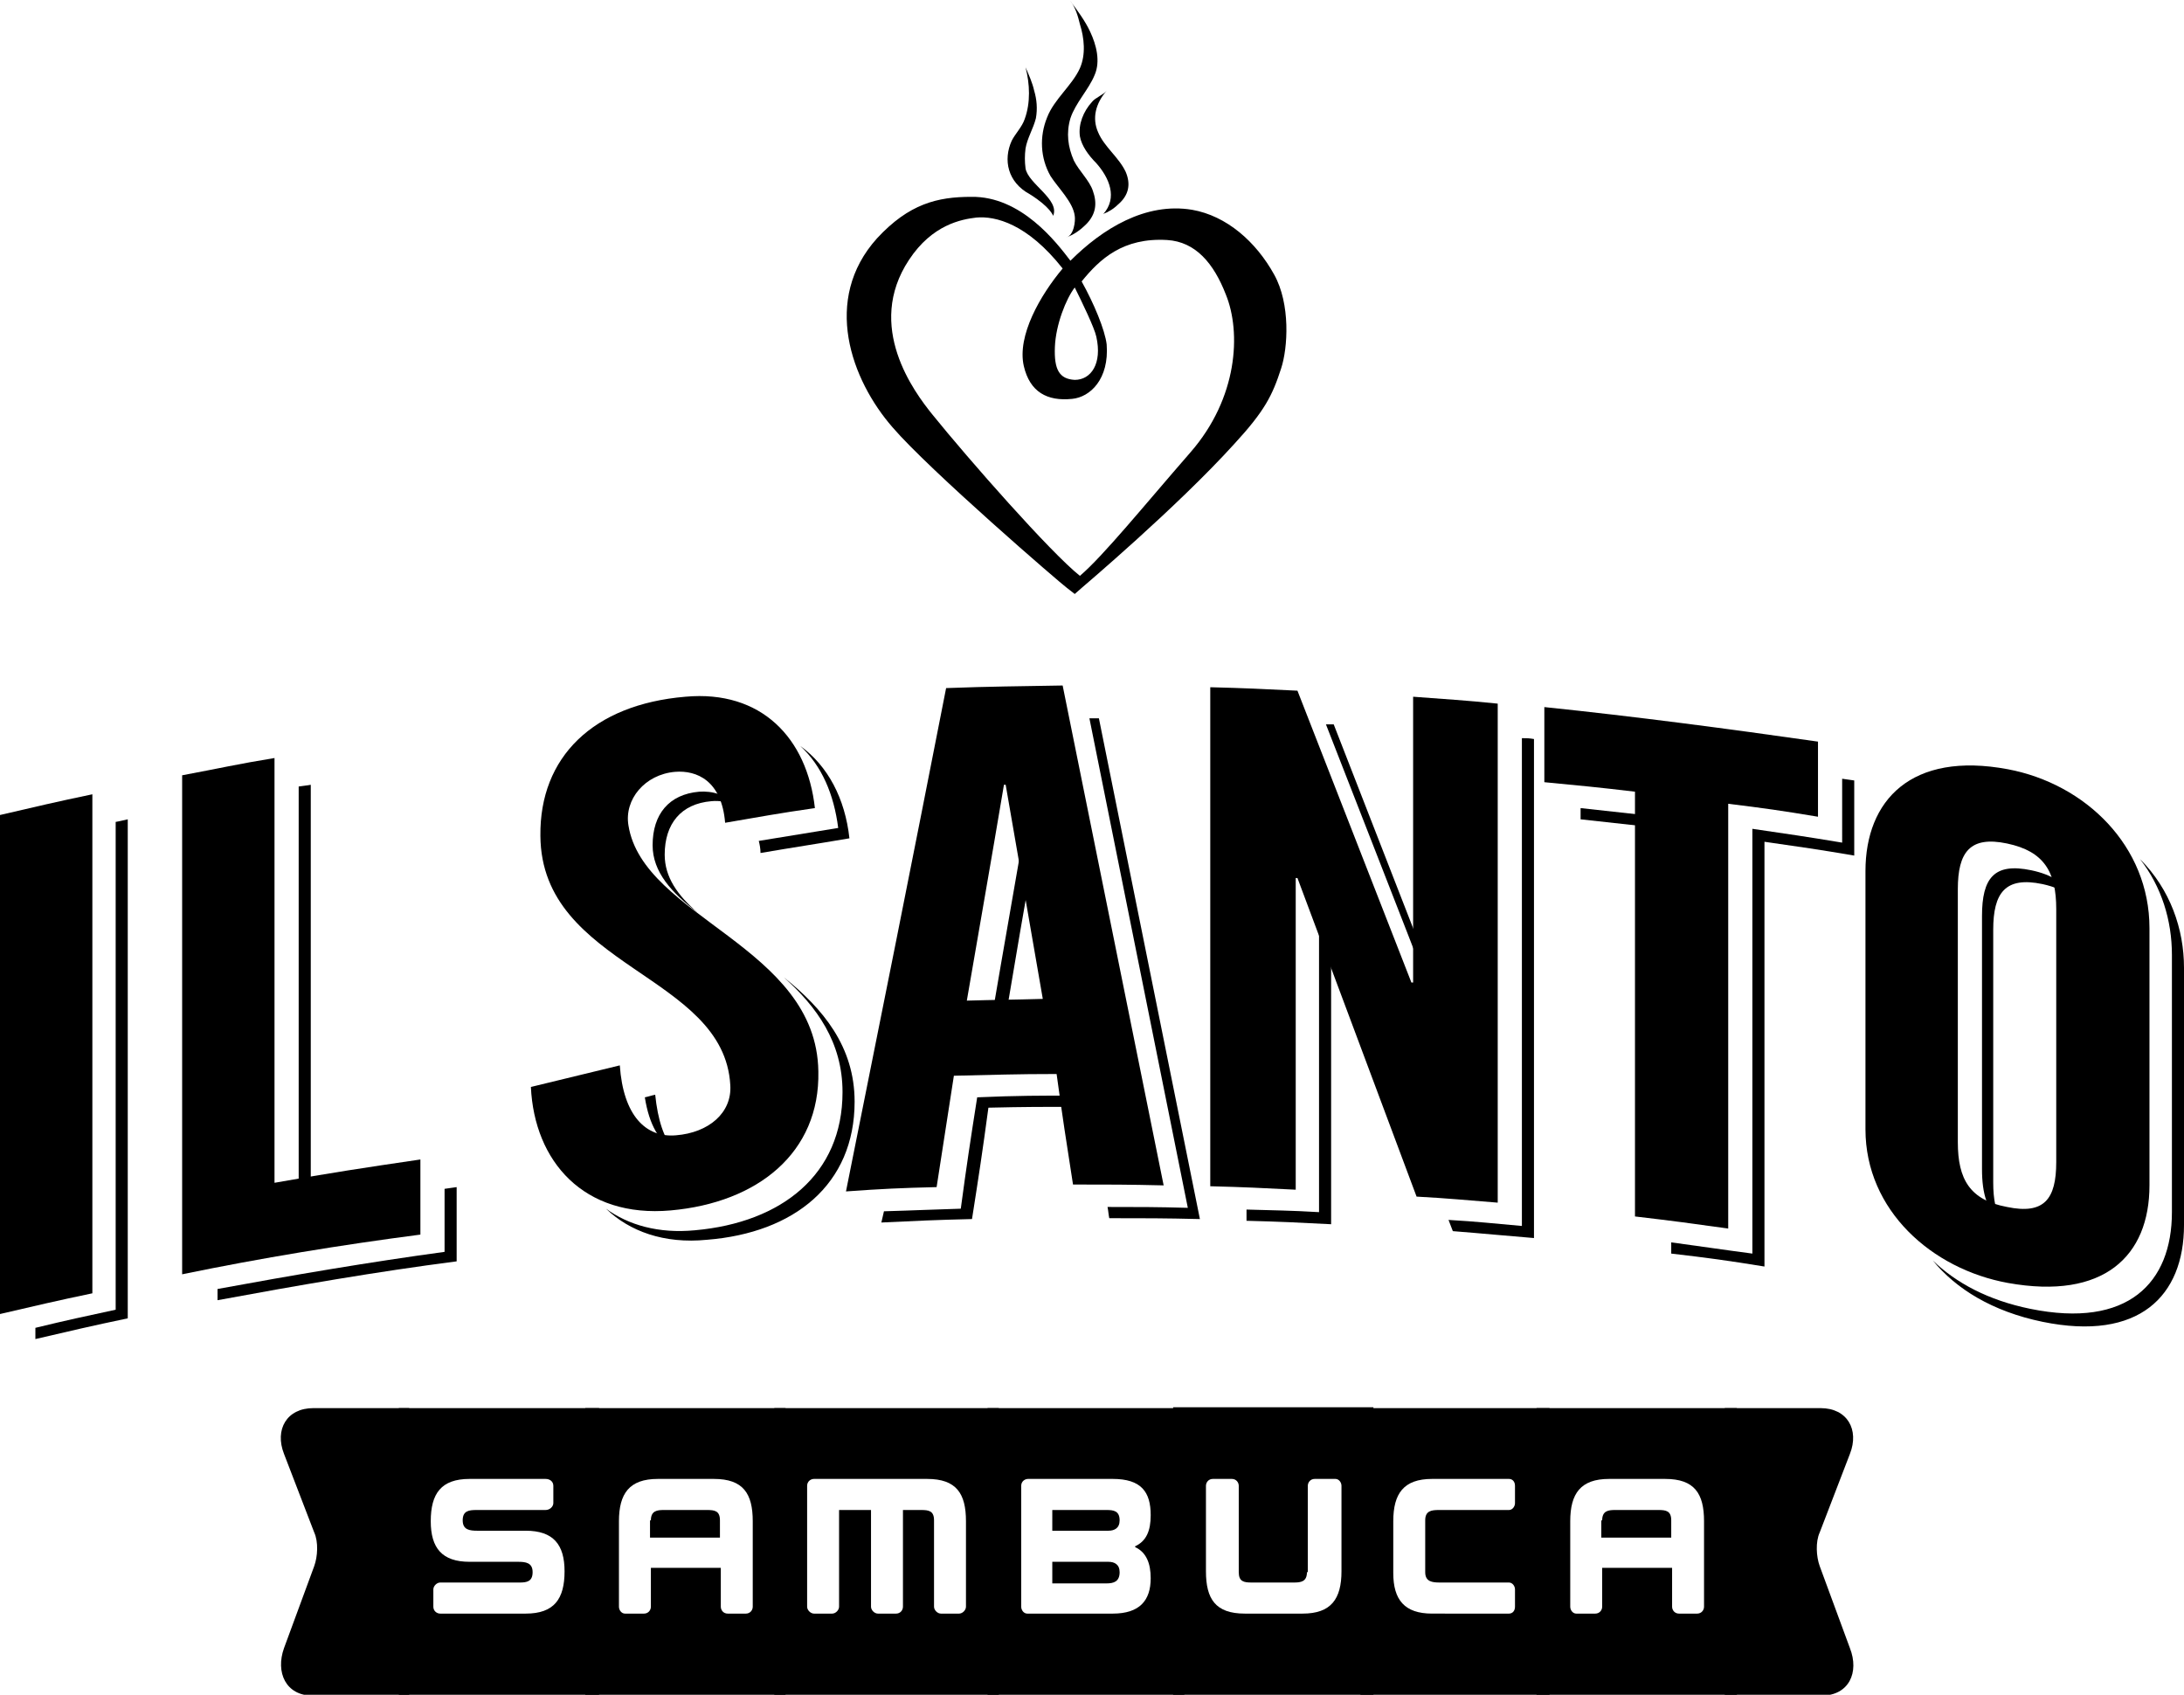 <?xml version="1.0" encoding="utf-8"?>
<!-- Generator: Adobe Illustrator 27.0.1, SVG Export Plug-In . SVG Version: 6.00 Build 0)  -->
<svg version="1.1" id="Ebene_1" xmlns="http://www.w3.org/2000/svg" xmlns:xlink="http://www.w3.org/1999/xlink" x="0px" y="0px"
	 viewBox="0 0 253 196.3" style="enable-background:new 0 0 253 196.3;" xml:space="preserve">
<g>
	<path d="M36.4,181.4c0.4-1.1,0.5-2.8,0-3.9l-3.5-9.1c-1.1-2.8,0.3-5.3,3.4-5.3h11.1v33.3H36.2c-3.1,0-4.3-2.7-3.3-5.5L36.4,181.4
		L36.4,181.4z"/>
	<path d="M46.2,163.1h23.2v33.3H46.2V163.1L46.2,163.1z M60.9,186.9c3.3,0,4.5-1.7,4.5-4.9c0-3.1-1.3-4.7-4.5-4.7h-5.6
		c-0.9,0-1.7-0.1-1.7-1.2c0-1.1,0.7-1.2,1.6-1.2h8c0.5,0,0.9-0.4,0.9-0.8v-2c0-0.5-0.4-0.8-0.9-0.8h-8.8c-3.3,0-4.5,1.7-4.5,4.9
		c0,3.1,1.3,4.7,4.5,4.7h5.6c0.9,0,1.7,0.1,1.7,1.2c0,1.1-0.7,1.2-1.5,1.2H51c-0.4,0-0.8,0.4-0.8,0.8v2c0,0.5,0.4,0.8,0.8,0.8H60.9
		L60.9,186.9z"/>
	<path d="M67.8,163.1h23.2v33.3H67.8V163.1L67.8,163.1z M74.6,186.9c0.5,0,0.8-0.4,0.8-0.8v-4.5h8.1v4.5c0,0.4,0.3,0.8,0.8,0.8h2.1
		c0.5,0,0.8-0.4,0.8-0.8v-9.9c0-3.2-1.1-4.9-4.5-4.9h-6.5c-3.3,0-4.5,1.7-4.5,4.9v9.9c0,0.4,0.3,0.8,0.7,0.8H74.6L74.6,186.9z
		 M75.4,176.1c0-1.1,0.7-1.2,1.5-1.2h5c0.9,0,1.5,0.1,1.5,1.2v2h-8.1V176.1L75.4,176.1z"/>
	<path d="M89.7,163.1h26v33.3h-26V163.1L89.7,163.1z M96.4,186.9c0.4,0,0.8-0.4,0.8-0.8v-11.2h3.7v11.2c0,0.4,0.4,0.8,0.8,0.8h2.1
		c0.5,0,0.8-0.4,0.8-0.8v-11.2h2.1c0.9,0,1.5,0.1,1.5,1.2v10c0,0.4,0.4,0.8,0.8,0.8h2.1c0.4,0,0.8-0.4,0.8-0.8v-9.9
		c0-3.2-1.1-4.9-4.5-4.9H94.3c-0.4,0-0.8,0.3-0.8,0.8v14c0,0.4,0.4,0.8,0.8,0.8H96.4L96.4,186.9z"/>
	<path d="M114.4,163.1h22.8v33.3h-22.8V163.1L114.4,163.1z M128.9,186.9c3.1,0,4.4-1.5,4.4-4.1c0-1.7-0.5-3-1.8-3.6v-0.1
		c1.3-0.6,1.8-1.8,1.8-3.6c0-2.7-1.1-4.2-4.4-4.2h-9.8c-0.4,0-0.8,0.3-0.8,0.8v14c0,0.4,0.3,0.8,0.7,0.8H128.9L128.9,186.9z
		 M121.9,174.9h6.3c0.8,0,1.5,0.1,1.5,1.2c0,0.9-0.6,1.2-1.3,1.2h-6.5V174.9L121.9,174.9z M121.9,180.9h6.5c0.7,0,1.3,0.3,1.3,1.2
		c0,1.1-0.7,1.3-1.5,1.3h-6.3V180.9L121.9,180.9z"/>
	<path d="M135.9,196.3v-33.3h23.2v33.3H135.9L135.9,196.3z M151.4,182.1c0,1.1-0.7,1.2-1.5,1.2h-4.9c-0.9,0-1.5-0.1-1.5-1.2v-10
		c0-0.4-0.3-0.8-0.8-0.8h-2.2c-0.5,0-0.8,0.4-0.8,0.8v9.9c0,3.2,1.1,4.9,4.5,4.9h6.7c3.3,0,4.5-1.7,4.5-4.9v-9.9
		c0-0.4-0.3-0.8-0.7-0.8h-2.4c-0.5,0-0.8,0.4-0.8,0.8V182.1L151.4,182.1z"/>
	<path d="M157.6,163.1h21.9v33.3h-21.9V163.1L157.6,163.1z M174.8,186.9c0.4,0,0.7-0.3,0.7-0.8v-2c0-0.4-0.3-0.8-0.7-0.8h-8
		c-0.9,0-1.7-0.1-1.7-1.2v-6c0-1.1,0.7-1.2,1.6-1.2h8.1c0.4,0,0.7-0.4,0.7-0.8v-2c0-0.5-0.3-0.8-0.7-0.8h-8.9
		c-3.3,0-4.5,1.7-4.5,4.9v6c0,3.1,1.3,4.7,4.5,4.7H174.8L174.8,186.9z"/>
	<path d="M178,163.1h23.2v33.3H178V163.1L178,163.1z M184.8,186.9c0.5,0,0.8-0.4,0.8-0.8v-4.5h8.1v4.5c0,0.4,0.3,0.8,0.8,0.8h2.1
		c0.5,0,0.8-0.4,0.8-0.8v-9.9c0-3.2-1.1-4.9-4.5-4.9h-6.5c-3.3,0-4.5,1.7-4.5,4.9v9.9c0,0.4,0.3,0.8,0.7,0.8H184.8L184.8,186.9z
		 M185.6,176.1c0-1.1,0.7-1.2,1.5-1.2h5c0.9,0,1.5,0.1,1.5,1.2v2h-8.1V176.1L185.6,176.1z"/>
	<path d="M199.8,163.1h11.1c3.1,0,4.5,2.5,3.4,5.3l-3.5,9.1c-0.5,1.1-0.4,2.8,0,3.9l3.5,9.5c1.1,2.8-0.1,5.5-3.3,5.5h-11.2V163.1
		L199.8,163.1z"/>
	<path d="M78.1,133.2c-1.2-1.3-1.9-3.5-2.2-6.4c-0.5,0.1-0.7,0.2-1.2,0.3C75.2,130.3,76.4,132.3,78.1,133.2L78.1,133.2z"/>
	<path d="M77,99c0-3.6,1.9-5.9,5.4-6.2c1-0.1,2,0.1,2.9,0.6c-1.2-1.4-2.8-1.8-4.3-1.7c-3.5,0.3-5.4,2.6-5.4,6.2
		c0,3.1,2.2,5.5,5.2,7.8C78.5,103.7,77,101.6,77,99L77,99z"/>
	<path d="M34.6,139c0.5-0.1,0.8-0.1,1.4-0.2c0-16,0-31.9,0-47.9c-0.5,0.1-0.8,0.1-1.4,0.2C34.6,107,34.6,123,34.6,139L34.6,139z"/>
	<path d="M166.3,116.5c0.1,0,0.1,0,0.2,0c0-0.7,0-1.1,0-1.8c-4-10.3-8-20.5-12-30.8c-0.4,0-0.5,0-0.9,0
		C157.8,94.7,162.1,105.6,166.3,116.5L166.3,116.5z"/>
	<path d="M97.1,95.9c-3.7,0.6-5.5,0.9-9.2,1.5c0.1,0.4,0.2,0.9,0.2,1.4c4.1-0.7,6.2-1,10.3-1.7c-0.5-4.6-2.5-8.4-5.7-10.7
		C95.2,88.7,96.6,92,97.1,95.9L97.1,95.9z"/>
	<path d="M231.9,141.6c-0.7-1.2-1-2.7-1-4.6c0-9.8,0-19.5,0-29.3c0-4.3,1.4-6.2,5.7-5.3c1.4,0.3,2.5,0.8,3.4,1.4
		c-0.8-1.5-2.3-2.5-4.7-3c-4.3-0.9-5.7,0.9-5.7,5.3c0,9.8,0,19.5,0,29.3C229.6,138.3,230.2,140.3,231.9,141.6L231.9,141.6z"/>
	<path d="M13.4,151.7c-3.7,0.8-5.6,1.2-9.3,2.1c0,0.5,0,0.8,0,1.3c4.3-1,6.4-1.5,10.7-2.4c0-19.3,0-38.6,0-57.8
		c-0.5,0.1-0.8,0.2-1.4,0.3C13.4,114,13.4,132.8,13.4,151.7L13.4,151.7z"/>
	<path d="M119.1,93.5c-1.7,10-2.6,14.9-4.3,24.9c0.6,0,1,0,1.6,0c1.4-8.3,2.1-12.5,3.6-20.8c-0.3-1.6-0.4-2.5-0.7-4.1
		C119.2,93.5,119.2,93.5,119.1,93.5L119.1,93.5z"/>
	<path d="M213.4,97.6c-4.2-0.7-6.3-1-10.4-1.6c0,16.4,0,32.8,0,49.2c-3.8-0.5-5.7-0.8-9.4-1.3c0,0.5,0,0.8,0,1.3
		c4.3,0.5,6.5,0.8,10.8,1.5c0-16.4,0-32.8,0-49.2c4.2,0.6,6.3,0.9,10.4,1.6c0-3.5,0-5.2,0-8.7c-0.6-0.1-0.8-0.1-1.4-0.2
		C213.4,93.2,213.4,94.6,213.4,97.6L213.4,97.6z"/>
	<path d="M176.3,142c-3.4-0.3-5.1-0.5-8.5-0.7c0.2,0.5,0.3,0.8,0.5,1.3c3.8,0.3,5.7,0.5,9.4,0.8c0-19.3,0-38.6,0-57.8
		c-0.6-0.1-0.8-0.1-1.4-0.1C176.3,104.3,176.3,123.2,176.3,142L176.3,142z"/>
	<path d="M192.2,94.6c-3.6-0.4-5.5-0.6-9.1-1c0,0.5,0,0.8,0,1.3c3.6,0.4,5.5,0.6,9.1,1C192.2,95.3,192.2,95.1,192.2,94.6L192.2,94.6
		z"/>
	<path d="M247.9,99.5c2.5,3.2,3.7,7.1,3.7,11.1c0,9.9,0,19.9,0,29.8c0,8.2-5.1,13.5-16.4,11.2c-4.9-1-8.6-3-11.3-5.6
		c2.7,3.3,6.9,5.9,12.7,7.1c11.2,2.3,16.4-3,16.4-11.2c0-9.9,0-19.9,0-29.8C253,107.6,251.4,103,247.9,99.5L247.9,99.5z"/>
	<path d="M90.8,113.2c3.8,3.4,6.8,7.5,6.8,13.3c0,9.5-7,15.1-17.1,16c-4.2,0.4-7.7-0.6-10.3-2.5c2.7,2.6,6.7,4.1,11.7,3.6
		c10.1-0.8,17.1-6.4,17.1-16C99,121.2,95.3,116.8,90.8,113.2L90.8,113.2z"/>
	<path d="M153,104.3c-0.1,0-0.1,0-0.2,0c0,12,0,24.1,0,36.1c-3.4-0.2-5.1-0.2-8.4-0.3c0,0.5,0,0.8,0,1.3c3.9,0.1,5.9,0.2,9.8,0.4
		c0-11.4,0-22.8,0-34.2C153.7,106.2,153.5,105.6,153,104.3L153,104.3z"/>
	<path d="M125.1,126.9c-4.8,0-7.2,0-11.9,0.2c-0.8,5.1-1.2,7.7-1.9,12.9c-3.5,0.1-5.3,0.2-8.9,0.3c-0.1,0.5-0.2,0.8-0.3,1.3
		c4.2-0.2,6.3-0.3,10.5-0.4c0.8-5.1,1.2-7.7,1.9-12.9c4.3-0.1,6.4-0.1,10.7-0.1C125.3,127.7,125.2,127.4,125.1,126.9L125.1,126.9z"
		/>
	<path d="M51.5,145c-8.8,1.2-17.6,2.7-26.3,4.3c0,0.5,0,0.8,0,1.3c9.2-1.7,18.4-3.3,27.7-4.5c0-3.5,0-5.2,0-8.6
		c-0.6,0.1-0.8,0.1-1.4,0.2C51.5,140.5,51.5,142,51.5,145L51.5,145z"/>
	<path d="M126.2,83.2c3.8,18.9,7.6,37.8,11.4,56.7c-3.7-0.1-5.6-0.1-9.3-0.1c0.1,0.5,0.1,0.8,0.2,1.3c4.2,0,6.3,0,10.5,0.1
		c-3.9-19.3-7.8-38.7-11.7-58C126.9,83.2,126.6,83.2,126.2,83.2L126.2,83.2z"/>
	<path d="M0,152.2c0-19.3,0-38.6,0-57.8c4.3-1,6.4-1.5,10.7-2.4c0,19.3,0,38.6,0,57.8C6.4,150.7,4.3,151.2,0,152.2L0,152.2z"/>
	<path d="M21.1,147.6c0-19.3,0-38.6,0-57.8c4.3-0.8,6.4-1.3,10.7-2c0,16.4,0,32.8,0,49.2c6.8-1.2,10.1-1.7,16.9-2.7
		c0,3.5,0,5.2,0,8.7C39.5,144.2,30.3,145.7,21.1,147.6L21.1,147.6z"/>
	<path d="M84,95.3c-0.4-4.9-3.3-6.1-5.8-5.9c-3.5,0.3-5.9,3.2-5.4,6.2c1.7,10.7,21.8,14,22,28.5c0.2,9.4-7,15.2-17.1,16.1
		c-10.1,0.9-15.8-5.7-16.2-14.3c4.1-1,6.2-1.5,10.3-2.5c0.4,5.8,3,8.4,6.5,8.1c3.8-0.3,6.5-2.6,6.3-5.8c-0.7-12.9-21.9-13.6-22-28.9
		c-0.1-9.1,6.1-15.2,16.8-16.1c8.8-0.8,14.1,4.8,15,12.9C90.2,94.2,88.1,94.6,84,95.3L84,95.3z"/>
	<path d="M108.5,137.5c-4.2,0.1-6.3,0.2-10.5,0.5c3.9-19.4,7.8-38.9,11.6-58.3c5.4-0.2,8.1-0.2,13.5-0.3
		c3.9,19.3,7.8,38.6,11.7,57.9c-4.2-0.1-6.3-0.1-10.5-0.1c-0.8-5.1-1.2-7.7-1.9-12.8c-4.8,0-7.2,0.1-11.9,0.2
		C109.7,129.8,109.3,132.4,108.5,137.5L108.5,137.5z M112,115.9c3.5-0.1,5.3-0.1,8.8-0.2c-1.7-9.9-2.6-14.9-4.3-24.8
		c-0.1,0-0.1,0-0.2,0C114.6,101,113.7,106,112,115.9L112,115.9z"/>
	<path d="M140.2,137.4c0-19.3,0-38.6,0-57.8c4,0.1,6,0.2,10.1,0.4c4.4,11.3,8.8,22.5,13.2,33.8c0.1,0,0.1,0,0.2,0
		c0-11,0-22.1,0-33.1c3.9,0.3,5.9,0.4,9.8,0.8c0,19.3,0,38.6,0,57.8c-3.8-0.3-5.7-0.5-9.4-0.7c-4.6-12.3-9.2-24.6-13.8-36.9
		c-0.1,0-0.1,0-0.2,0c0,12,0,24.1,0,36.1C146.1,137.6,144.2,137.5,140.2,137.4L140.2,137.4z"/>
	<path d="M189.4,91.7c-4.2-0.5-6.3-0.7-10.5-1.1c0-3.5,0-5.2,0-8.7c10.6,1.1,21.2,2.5,31.7,4c0,3.5,0,5.2,0,8.7
		c-4.2-0.7-6.3-1-10.4-1.5c0,16.4,0,32.8,0,49.2c-4.3-0.6-6.5-0.9-10.8-1.4C189.4,124.5,189.4,108.1,189.4,91.7L189.4,91.7z"/>
	<path d="M216.1,100.9c0-8.2,5.3-13.9,16.5-11.8c9,1.7,16.4,8.9,16.4,18.4c0,9.9,0,19.9,0,29.8c0,8.2-5.3,13.3-16.4,11.3
		c-8.8-1.6-16.5-8.4-16.5-17.8C216.1,120.7,216.1,110.8,216.1,100.9L216.1,100.9z M226.8,132.3c0,4.3,1.4,6.7,5.7,7.5
		c4.3,0.9,5.7-0.9,5.7-5.2c0-9.8,0-19.5,0-29.3c0-4.3-1.4-6.7-5.7-7.6c-4.3-0.9-5.7,1-5.7,5.3C226.8,112.8,226.8,122.6,226.8,132.3
		L226.8,132.3z"/>
	<path d="M124.5,68.8l-0.9-0.7c-0.7-0.5-15.9-13.6-20.2-18.6c-4.8-5.5-8.2-14.8-1.8-21.9c3.7-4,7-4.8,10.9-4.8
		c5.8-0.1,9.9,5.3,11.5,7.4c3.7-3.7,8.7-6.8,14.1-5.9c4,0.7,7.4,3.7,9.5,7.5c1.9,3.4,1.6,8.5,0.8,10.9c-1,3.1-1.9,4.9-5.4,8.7
		c-6.7,7.4-17.6,16.6-17.7,16.7L124.5,68.8L124.5,68.8z M113.1,25.2c-1.7,0.2-5.1,0.8-7.8,4.9c-5.1,7.7,0.6,15.3,2.7,17.9
		c4.2,5.2,13.7,16,17.1,18.7c2.7-2.3,7.4-8.1,12.8-14.3c5.5-6.3,5.9-13.9,4.1-18.3c-1.4-3.6-3.5-6.1-6.8-6.3
		c-5.1-0.3-7.8,2.2-9.9,4.8c1.4,2.5,2.7,5.6,2.9,7.3c0.3,4-1.9,6.1-4,6.3c-2.9,0.3-4.9-0.8-5.6-3.8c-0.8-3.5,1.9-8.2,4.5-11.3
		C119,25.9,115.3,25,113.1,25.2L113.1,25.2z M124.5,33.3c-1,1.3-2.2,4.3-2.3,6.9c-0.1,2.6,0.5,3.7,2.3,3.8c1.9,0,3.2-1.9,2.5-5
		C126.8,38,125.3,34.9,124.5,33.3L124.5,33.3z"/>
	<path d="M127.2,15.3c-0.7-1.6-0.3-3.3,1-4.8c-0.4,0.5-1.3,0.8-1.7,1.3c-1,1.1-1.6,2.6-1.4,4c0.2,1.1,1,2.2,1.9,3.1
		c1.5,1.7,2.5,4,0.8,5.9c0.1-0.1,0.5-0.2,0.6-0.3c0.4-0.2,0.8-0.5,1.1-0.8c1.3-1.1,1.5-2.4,0.9-3.8C129.6,18.2,127.9,17,127.2,15.3
		L127.2,15.3z"/>
	<path d="M124.4,18.6c-0.7-1.6-0.9-3.2-0.4-4.9c0.6-1.8,2.1-3.3,2.8-5c0.7-1.6,0.2-3.5-0.5-5c-0.6-1.3-1.5-2.5-2.4-3.7
		c0.7,0.8,1,2,1.2,2.8c0.5,1.6,0.7,3.5,0,5.1c-0.9,2-3,3.6-3.8,5.7c-0.9,2.2-0.8,4.7,0.4,6.8c0.9,1.4,2.6,3,2.8,4.6
		c0.1,0.6-0.1,2.3-1,2.5c0.9-0.3,1.7-0.9,2.3-1.5c1.2-1.2,1.3-2.5,0.8-3.9C126.2,20.9,125,19.8,124.4,18.6L124.4,18.6z"/>
	<path d="M118.8,19.5c-0.1-0.8-0.1-1.5,0-2.3c0.2-1.2,0.9-2.3,1.2-3.5c0.2-1.1,0.1-2.2-0.2-3.2c-0.2-0.9-0.6-1.8-1-2.7
		c0.5,1.9,0.6,4.1-0.1,6c-0.3,0.9-1.1,1.7-1.5,2.5c-1,2.2-0.5,4.8,2.1,6.2c2.4,1.5,2.7,2.5,2.7,2.5
		C122.8,23.1,119.1,21.3,118.8,19.5L118.8,19.5z"/>
</g>
</svg>
